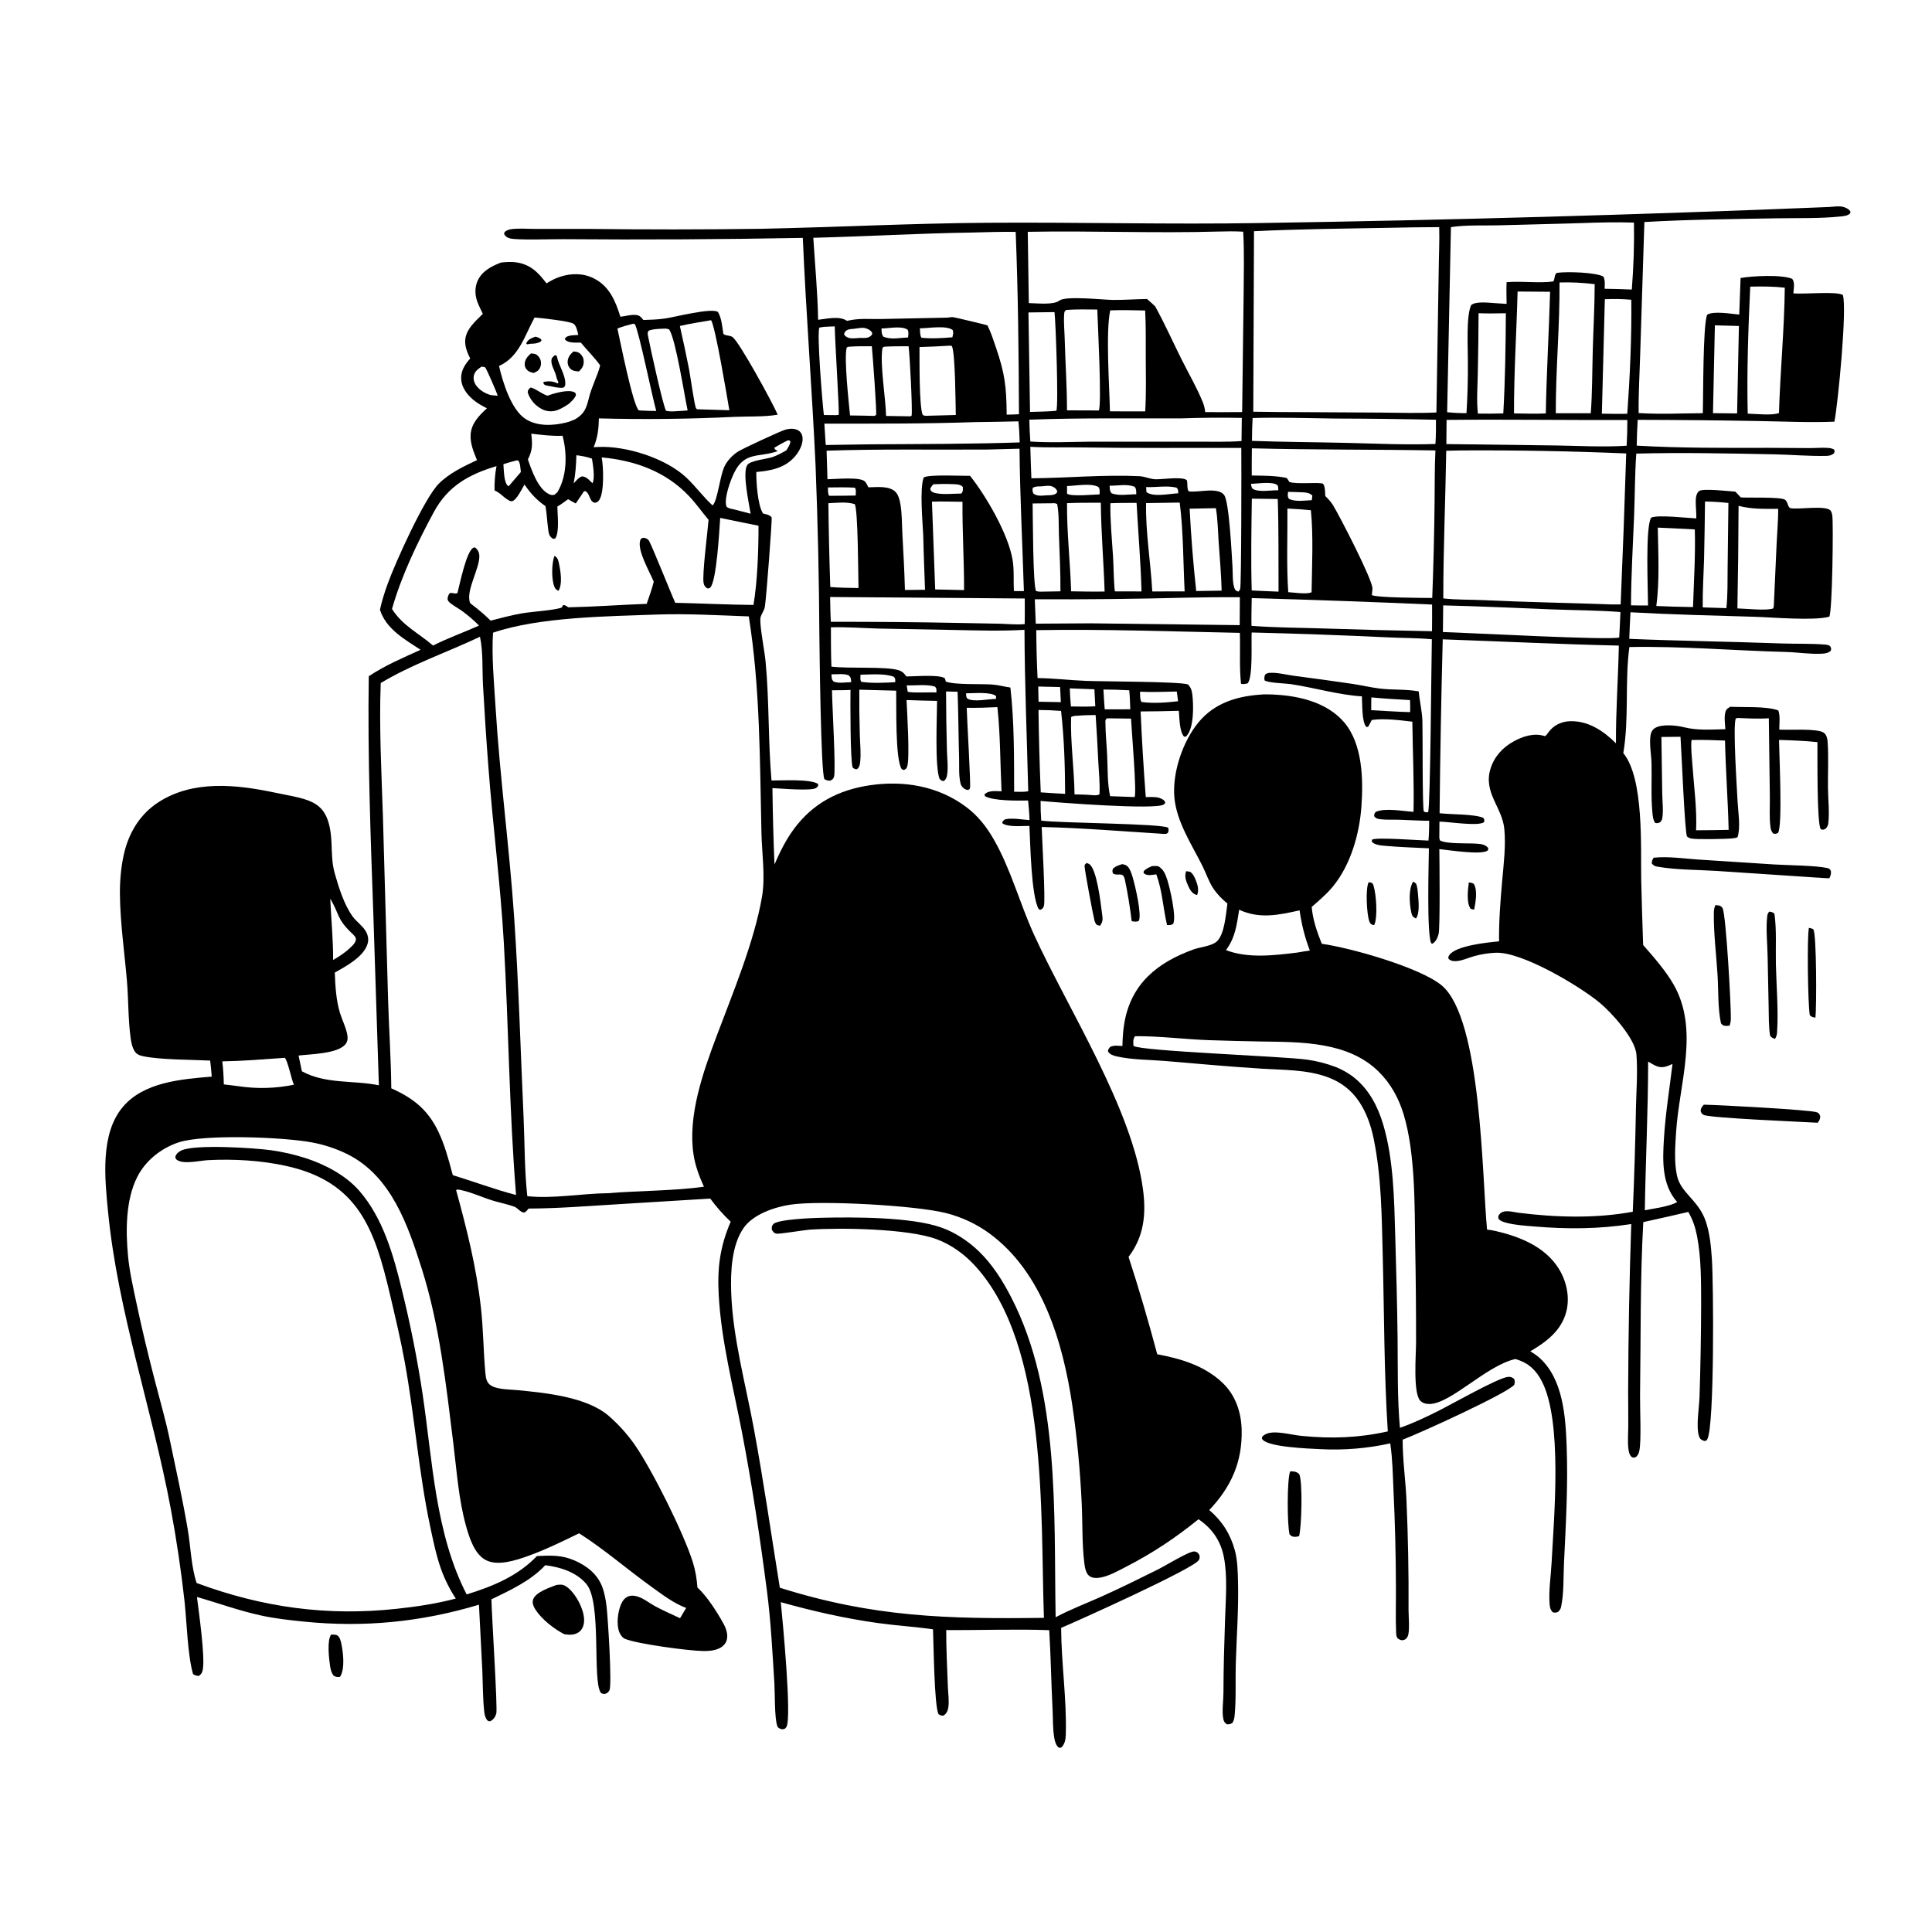 <svg xmlns="http://www.w3.org/2000/svg" fill="none" viewBox="0 0 316 316" height="316" width="316">
<rect x="0" y="0" width="316" height="316" fill="#808080" stroke="none"/>
<g clip-path="url(#clip0_1_1473)">
<path fill="white" d="M0 0H316V316H0V0Z"></path>
<path fill="black" d="M240.249 144.33C240.557 144.367 240.772 144.406 241.048 144.551C241.719 145.628 241.343 147.578 241.12 148.775C240.907 148.757 240.739 148.703 240.536 148.641C239.826 147.688 240.087 145.47 240.249 144.33Z"></path>
<path fill="black" d="M194.007 142.49L194.65 142.585C195.104 142.89 195.36 143.413 195.563 143.91C195.88 144.685 196.149 145.61 195.792 146.395C195.723 146.374 195.653 146.357 195.585 146.332C194.933 146.097 194.594 145.461 194.322 144.855C193.965 144.06 193.705 143.329 194.007 142.49Z"></path>
<path fill="black" d="M231.144 144.195C231.319 144.287 231.469 144.417 231.626 144.536C231.818 145.075 231.873 145.587 231.919 146.153C232.003 147.178 232.272 149.419 231.587 150.229C231.5 150.18 231.408 150.139 231.325 150.083C230.949 149.832 230.897 149.566 230.812 149.145C230.53 147.758 230.352 145.406 231.144 144.195Z"></path>
<path fill="black" d="M223.851 144.309C223.951 144.313 224.12 144.316 224.212 144.343C224.514 144.433 224.578 144.605 224.665 144.887C225.09 146.267 225.379 150.015 224.768 151.308C224.659 151.294 224.498 151.281 224.401 151.232C224.165 151.112 224.061 150.945 223.973 150.707C223.538 149.528 223.318 145.393 223.851 144.309Z"></path>
<path fill="black" d="M54.159 267.356C54.458 267.36 54.905 267.327 55.166 267.487C55.587 267.744 55.751 268.45 55.841 268.892C56.143 270.39 56.449 272.967 55.613 274.269C55.1 274.305 55.018 274.319 54.569 274.081C54.202 273.587 54.089 273.134 53.995 272.529C53.809 271.336 53.459 268.296 54.159 267.356Z"></path>
<path fill="black" d="M177.714 141.156C177.896 141.212 178.008 141.231 178.163 141.334C179.398 142.159 180.035 147.698 180.225 149.243C180.338 150.155 180.505 150.665 179.908 151.425L179.402 151.28C179.179 151.033 179.087 150.821 179.001 150.506C178.786 149.713 177.389 142.237 177.393 141.687C177.395 141.365 177.497 141.371 177.714 141.156Z"></path>
<path fill="black" d="M183.56 141.336C183.814 141.391 184.094 141.453 184.308 141.612C184.828 141.998 185.101 142.963 185.277 143.549C185.658 144.819 186.791 149.625 186.262 150.618C185.842 150.823 185.542 150.744 185.103 150.669C184.824 148.412 184.463 146.121 183.989 143.896C183.678 142.438 182.89 143.408 182.025 142.851C181.921 142.441 181.912 142.422 182.072 142.032C182.532 141.655 182.999 141.517 183.56 141.336Z"></path>
<path fill="black" d="M188.429 141.662C188.762 141.627 189.069 141.644 189.402 141.664C190.272 142.127 190.607 142.951 190.905 143.853C191.348 145.198 192.455 149.975 191.883 151.109C191.481 151.355 191.345 151.31 190.884 151.299C190.218 148.498 190.137 145.776 189.131 143.013C188.851 143.052 188.57 143.085 188.289 143.113C187.789 143.159 187.453 143.136 187.05 142.804L187.063 142.516C187.418 142.06 187.918 141.892 188.429 141.662Z"></path>
<path fill="black" d="M295.87 151.76C296.074 151.816 296.475 151.86 296.599 152.035C297.13 152.78 297.127 164.826 296.933 166.452C296.475 166.362 296.357 166.359 296.013 166.054C295.693 164.311 295.547 153.16 295.87 151.76Z"></path>
<path fill="black" d="M211.021 240.658C211.653 240.654 212.023 240.671 212.5 241.106C213.096 242.291 212.887 249.932 212.475 251.266C212.258 251.306 211.992 251.376 211.772 251.365C211.329 251.344 211.239 251.261 210.932 250.978C210.521 249.505 210.488 241.99 211.021 240.658Z"></path>
<path fill="black" d="M289.368 149.103C289.773 149.181 289.935 149.159 290.229 149.46C290.605 152.079 290.406 155.04 290.466 157.699C290.55 161.367 290.895 165.21 290.658 168.859C290.63 169.284 290.539 169.55 290.331 169.918C289.955 169.784 289.751 169.74 289.516 169.396C289.273 167.863 289.321 166.225 289.281 164.672L289.118 156.573C289.081 154.398 288.806 151.941 289.054 149.806C289.088 149.513 289.199 149.336 289.368 149.103Z"></path>
<path fill="black" d="M280.564 148.044C280.78 148.065 281.086 148.066 281.285 148.145C281.525 148.24 281.638 148.348 281.755 148.569C282.311 149.624 283.154 164.559 283.098 166.702C283.088 167.066 283.008 167.408 282.9 167.753C282.683 167.773 282.423 167.817 282.208 167.792C281.798 167.745 281.739 167.659 281.481 167.368C280.956 164.927 281.08 162.005 280.926 159.494C280.719 156.122 280.263 152.581 280.318 149.216C280.325 148.778 280.409 148.451 280.564 148.044Z"></path>
<path fill="black" d="M278.681 180.682C281.184 180.726 296.158 181.524 297.168 181.926C297.565 182.083 297.585 182.247 297.727 182.612C297.678 183.097 297.585 183.262 297.304 183.637C294.815 183.49 279.796 182.879 278.675 182.361C278.294 182.184 278.273 182.039 278.15 181.676C278.227 181.185 278.362 181.036 278.681 180.682Z"></path>
<path fill="black" d="M90.989 259.243C91.256 259.21 91.537 259.169 91.806 259.185C92.502 259.224 93.215 259.94 93.633 260.434C94.664 261.651 95.724 263.832 95.509 265.447C95.431 266.039 95.153 266.634 94.646 266.976C93.927 267.46 93.13 267.418 92.311 267.298C90.641 266.45 88.629 264.88 87.598 263.3C87.289 262.827 86.995 262.184 87.196 261.614C87.623 260.398 89.893 259.675 90.989 259.243Z"></path>
<path fill="black" d="M270.477 140.286C272.824 140.037 275.41 140.43 277.761 140.588L290.17 141.39C292.413 141.53 296.963 141.554 298.863 141.975C299.269 142.065 299.294 142.164 299.477 142.499C299.484 142.996 299.438 143.208 299.209 143.649C298.959 143.647 298.712 143.641 298.462 143.626L280.729 142.448C277.631 142.247 274.211 142.298 271.168 141.765C270.68 141.679 270.509 141.619 270.18 141.249C270.153 140.799 270.25 140.654 270.477 140.286Z"></path>
<path fill="black" d="M283.023 115.6C285.181 115.711 288.946 115.478 290.863 116.197C291.189 117.078 291.027 118.391 291.022 119.34C292.554 119.44 297.23 119.099 298.287 119.838C298.762 120.17 298.888 120.796 298.926 121.336C299.103 123.815 298.957 126.399 298.984 128.891C299.004 130.747 299.259 132.919 299.027 134.744C298.982 135.095 298.808 135.308 298.581 135.564C298.201 135.719 298.195 135.763 297.814 135.629C297.14 134.81 297.285 123.42 297.261 121.385C295.174 121.161 293.076 121.092 290.98 121.023C291.005 123.438 291.584 135.094 290.819 136.229C290.427 136.401 290.419 136.426 290.011 136.318C289.738 135.985 289.639 135.713 289.582 135.294C289.363 133.669 289.507 131.837 289.476 130.19L289.311 117.478C287.608 117.604 285.898 117.497 284.195 117.432L283.917 117.51C283.388 118.477 284.118 129.352 284.209 131.201C284.294 132.912 284.72 135.334 284.188 136.95C283.922 137.05 283.685 137.087 283.403 137.121C282.426 137.239 277.486 137.331 276.623 137.15C276.322 137.087 276.169 137.002 275.933 136.815C275.559 136.213 275.014 122.494 274.865 120.507L271.742 120.539L271.876 129.811C271.897 131.062 272.094 132.641 271.88 133.863C271.839 134.1 271.713 134.271 271.574 134.457C271.18 134.658 271.156 134.666 270.719 134.601C270.369 134.106 270.319 133.428 270.263 132.836C270.017 130.229 270.187 127.531 270.125 124.91C270.091 123.449 269.744 121.687 269.962 120.272C270.035 119.801 270.233 119.378 270.642 119.109C271.769 118.366 274.231 118.641 275.481 118.957C277.648 119.505 279.979 119.314 282.2 119.269C282.153 118.413 281.983 117.328 282.199 116.497C282.337 115.965 282.583 115.852 283.023 115.6Z"></path>
<path fill="white" d="M276.667 121.037C278.499 120.988 280.313 121.052 282.143 121.129C282.254 126.001 282.621 130.862 282.739 135.732C280.967 135.784 279.189 135.779 277.416 135.801C277.575 132.257 277.04 128.489 276.802 124.944C276.717 123.671 276.532 122.304 276.667 121.037Z"></path>
<path fill="black" d="M205.938 113.629C206.838 113.531 207.811 113.573 208.713 113.626C212.699 113.86 217.056 114.948 219.785 118.068C222.881 121.607 222.993 127.496 222.675 131.92C222.353 136.403 220.923 141.448 218.025 144.98C216.996 146.235 215.769 147.276 214.545 148.332C214.713 150.429 215.416 152.428 216.193 154.366C220.876 155.02 232.249 158.233 235.788 161.161C242.348 166.59 242.404 192.646 243.223 201.118C243.656 201.153 244.076 201.223 244.5 201.319C248.489 202.224 252.677 203.867 254.942 207.488C256.221 209.534 256.795 212.146 256.192 214.509C255.39 217.646 252.929 219.476 250.288 221.027C250.868 221.351 251.4 221.719 251.89 222.17C255.695 225.678 256.071 231.795 256.248 236.651C256.478 242.976 256.11 249.396 255.806 255.716C255.698 257.938 255.807 260.511 255.361 262.685C255.259 263.182 255.182 263.278 254.833 263.652C254.432 263.775 254.367 263.812 253.969 263.7C253.58 263.292 253.5 262.919 253.455 262.369C253.279 260.228 253.668 257.756 253.781 255.592C254.181 247.914 255.586 232.473 252.173 225.901C251.24 224.104 250.021 222.949 248.067 222.344L247.862 222.282C243.135 223.333 237.381 229.532 233.871 229.636C233.309 229.652 232.684 229.523 232.287 229.092C231.094 227.799 231.612 221.507 231.612 219.549C231.618 214.346 231.572 209.144 231.474 203.943C231.369 197.22 231.511 188.625 229.572 182.241C228.773 179.61 227.461 177.218 225.494 175.278C220.485 170.334 212.783 170.443 206.252 170.349C203.416 170.296 200.58 170.223 197.745 170.13C193.732 169.991 189.655 169.445 185.651 169.481C185.29 169.95 185.338 170.501 185.403 171.073C186.639 171.935 209.856 172.757 213.823 173.322C215.459 173.555 216.975 173.956 218.52 174.535C219.66 175.005 220.711 175.603 221.658 176.393C224.022 178.366 225.391 181.073 226.253 183.981C227.939 189.666 228.04 196.284 228.207 202.169C228.365 207.765 228.533 213.349 228.592 218.947C228.643 223.785 228.539 228.716 228.974 233.536C231.122 232.788 233.164 231.818 235.195 230.803C237.373 229.713 244.954 225.403 246.615 225.21C247.091 225.155 247.307 225.257 247.668 225.554C247.785 225.976 247.782 226.062 247.679 226.489C246.513 227.92 231.964 234.532 229.419 235.475C229.411 238.694 229.881 241.975 230.036 245.198C230.305 251.243 230.421 257.292 230.383 263.344C230.384 264.259 230.606 266.814 230.269 267.588C230.112 267.95 229.938 268.156 229.541 268.253C229.162 268.345 228.898 268.176 228.602 267.972C228.413 267.685 228.372 267.481 228.357 267.147C228.242 264.59 228.342 261.994 228.318 259.433C228.303 254.231 228.172 249.032 227.925 243.836C227.81 241.341 227.776 238.78 227.42 236.308L227.386 236.08C226.446 236.288 225.5 236.464 224.549 236.607C223.597 236.751 222.641 236.862 221.682 236.941C220.723 237.02 219.762 237.066 218.8 237.079C217.837 237.093 216.876 237.073 215.915 237.021C214.113 236.936 207.487 236.702 206.504 235.449C206.349 235.252 206.408 235.283 206.443 234.997C206.891 234.514 207.554 234.332 208.199 234.299C209.66 234.226 211.435 234.712 212.924 234.858C217.775 235.334 222.221 235.189 226.99 234.12C226.372 224.576 226.408 215.02 226.163 205.463C225.998 199.073 225.968 192.47 224.666 186.191C224.233 184.105 223.526 182.046 222.347 180.258C221.046 178.283 219.287 176.95 217.068 176.152C213.67 174.929 209.93 175.016 206.368 174.794C201.088 174.464 195.847 173.983 190.578 173.538C188.04 173.324 185.126 173.35 182.651 172.786C182.087 172.657 181.533 172.487 181.218 171.972C181.276 171.56 181.331 171.527 181.616 171.214C182.235 170.939 182.922 171.053 183.584 171.087C183.612 169.816 183.689 168.546 183.906 167.291C185.014 160.873 189.338 157.41 195.212 155.291C196.277 154.906 198.05 154.761 198.919 154.07C200.314 152.962 200.502 149.468 200.759 147.791C199.883 147.067 199.084 146.265 198.452 145.316C197.701 144.188 197.274 142.839 196.669 141.628C194.912 138.112 192.418 134.385 192.078 130.384C191.733 126.328 193.482 121.166 196.098 118.061C198.635 115.049 202.13 113.932 205.938 113.629Z"></path>
<path fill="white" d="M202.678 148.798C206.014 150.346 209.134 149.663 212.563 148.896C212.884 151.18 213.415 153.314 214.24 155.471C213.557 155.556 212.878 155.687 212.199 155.801C208.44 156.261 204.147 156.799 200.527 155.403C202.059 153.311 202.282 151.281 202.678 148.798Z"></path>
<path fill="black" d="M299.132 33.859C299.874 33.816 300.918 33.634 301.622 33.882C302.074 34.042 302.451 34.224 302.679 34.663L302.593 34.923C302.217 35.271 301.656 35.343 301.166 35.395C297.648 35.77 293.975 35.644 290.434 35.707C283.283 35.835 276.098 35.9 268.957 36.316L268.278 57.71C268.185 60.992 267.983 64.273 268.016 67.558C271.465 67.785 275.049 67.604 278.511 67.579C278.606 64.712 278.511 53.462 279.209 51.485C280.267 50.806 283.188 51.347 284.473 51.452L284.691 45.472C286.62 45.127 291.412 44.878 293.134 45.606C293.608 46.195 293.383 47.245 293.32 47.977C295.035 48.166 300.298 47.601 301.417 48.24C302.134 50.374 300.633 65.987 300.038 68.972C295.852 69.14 291.587 68.928 287.395 68.861C280.885 68.746 274.375 68.682 267.864 68.668C267.778 70.073 267.723 71.479 267.702 72.887C274.814 73.303 282.078 73.26 289.205 73.248L296.016 73.289C296.952 73.292 297.904 73.2 298.836 73.253C299.279 73.278 299.608 73.314 299.996 73.532C300.117 73.912 300.079 73.845 299.937 74.181C299.531 74.473 299.219 74.553 298.726 74.565C295.92 74.631 293.036 74.367 290.221 74.311C282.735 74.161 275.119 73.999 267.632 74.191C267.395 77.574 267.407 81.002 267.274 84.394C267.082 89.26 266.785 94.137 266.767 99.007C267.694 99.039 268.627 99.026 269.555 99.035C269.55 96.515 269.086 86.225 270.064 84.662C271.213 84.165 275.926 84.729 277.451 84.79C277.471 83.871 277.356 82.962 277.356 82.044C277.355 81.502 277.429 80.672 277.905 80.317C278.55 79.836 282.808 80.353 283.843 80.416L284.726 81.358C286.095 81.445 291.042 81.259 291.905 81.706C292.446 81.987 292.382 83.043 292.886 83.125C294.323 83.358 298.299 82.648 299.331 83.432C299.553 83.601 299.654 84.063 299.694 84.329C299.882 85.563 299.706 100.194 299.193 100.868C296.687 101.568 289.903 100.969 287.052 100.883C280.256 100.68 273.474 100.523 266.684 100.145C266.59 101.59 266.551 103.042 266.485 104.489C274.749 104.837 283.016 104.935 291.279 105.241C293.685 105.33 296.152 105.232 298.544 105.432C298.87 105.46 299.043 105.514 299.325 105.665C299.525 106.028 299.534 106.022 299.455 106.427C299.022 106.815 298.57 106.885 298.004 106.918C296.076 107.03 294.075 106.688 292.139 106.637C283.619 106.414 275.018 105.666 266.501 105.83C265.735 111.545 266.483 117.476 265.509 123.177C268.921 127.351 268.338 138.571 268.438 143.931C268.525 147.477 268.629 151.022 268.753 154.566C270.478 156.534 272.423 158.745 273.727 161.015C277.982 168.419 274.657 177.203 274.146 185.133C273.997 187.435 273.803 189.992 274.281 192.257C274.884 195.116 277.788 196.27 278.974 199.697C279.659 201.678 279.856 203.848 279.998 205.929C280.269 209.903 280.437 233.187 279.258 235.383C279.098 235.681 279.077 235.614 278.778 235.694C278.267 235.527 278.023 235.371 277.863 234.822C277.396 233.22 277.924 230.175 277.978 228.433C278.14 223.363 278.227 218.291 278.24 213.218C278.226 209.58 278.262 205.779 277.573 202.195C277.294 200.746 276.88 199.502 276.139 198.225C273.689 198.796 271.235 199.351 268.778 199.89C268.251 209.294 268.383 218.774 268.249 228.19C268.218 230.328 268.488 235.61 268.131 237.291C268.027 237.776 267.882 238.103 267.454 238.384C267.208 238.384 267.036 238.451 266.844 238.271C266.481 237.929 266.39 237.376 266.335 236.9C266.203 235.742 266.312 234.498 266.322 233.331C266.336 231.412 266.301 229.492 266.3 227.573C266.333 218.449 266.502 209.327 266.807 200.208C261.491 201.032 256.316 201.058 250.958 200.602C249.447 200.474 247.838 200.39 246.374 199.995C245.878 199.861 245.351 199.734 245.073 199.27C245.071 199.067 245.036 198.942 245.146 198.76C245.795 197.692 247.351 198.231 248.339 198.356C254.452 199.127 260.987 199.322 267.059 198.193C267.303 192.517 267.477 186.839 267.58 181.159C267.642 178.313 267.879 175.305 267.656 172.474C267.451 169.87 263.594 165.61 261.599 163.969C258.288 161.246 248.986 155.686 244.688 155.831C243.492 155.871 242.223 156.077 241.071 156.401C240.144 156.663 239.147 157.144 238.183 157.202C237.684 157.233 237.324 157.171 236.933 156.844C236.894 156.521 236.838 156.532 237.047 156.226C238.118 154.655 243.354 154.139 245.187 153.968C245.152 150.64 245.409 147.338 245.702 144.025C245.947 141.249 246.309 138.418 246.052 135.631C245.718 132.01 242.58 129.687 243.786 125.741C244.395 123.747 245.801 122.232 247.607 121.245C249.077 120.443 250.861 119.862 252.514 120.355C252.568 120.371 252.621 120.388 252.674 120.405C252.936 120.243 252.849 120.33 253.031 120.092C253.211 119.856 253.38 119.613 253.578 119.392C254.417 118.459 255.618 117.985 256.858 117.961C259.839 117.901 262.28 119.566 264.306 121.571C264.279 116.238 264.674 110.923 264.781 105.594C255.185 105.375 245.57 104.908 235.975 104.57C235.726 114.047 235.555 123.526 235.461 133.006C237.352 133.248 241.034 133.117 242.598 133.761C242.811 134.096 242.812 134.072 242.739 134.461C241.876 135.205 236.846 134.386 235.439 134.384L235.417 137.054L235.505 137.447C236.547 138.086 240.121 137.884 241.474 137.988C242.231 138.046 242.896 138.095 243.411 138.691C243.403 138.889 243.462 139.009 243.284 139.137C242.252 139.88 236.884 139.024 235.42 138.88C235.446 140.776 235.559 151.844 235.297 152.773C235.121 153.399 234.858 154.027 234.272 154.359L234.086 154.276C233.348 152.761 233.681 141.344 233.714 138.75C231.37 138.636 229.003 138.561 226.667 138.356C225.945 138.293 224.846 138.233 224.358 137.653L224.425 137.331C225.081 136.907 232.187 137.455 233.64 137.488C233.753 136.419 233.738 135.325 233.761 134.25C232.115 134.235 230.468 134.127 228.822 134.076C227.796 134.045 226.712 134.122 225.695 133.983C225.258 133.923 225.044 133.854 224.766 133.515C224.776 133.097 224.757 133.094 225.035 132.785C226.629 132.099 229.428 132.683 231.197 132.782C231.305 127.88 231.06 122.945 231.005 118.04C229.008 117.801 226.344 117.459 224.37 117.763C224.173 118.129 223.978 118.497 223.785 118.866L223.502 118.914C222.72 118.201 222.825 115.021 222.755 113.89C219.24 113.721 214.771 112.436 211.127 111.897C210.207 111.76 207.417 111.714 206.835 111.28C206.773 110.83 206.773 110.739 206.936 110.318C207.19 110.144 207.334 110.081 207.648 110.055C208.832 109.957 210.408 110.369 211.597 110.527C214.842 110.949 218.084 111.398 221.321 111.872C222.77 112.096 224.207 112.439 225.659 112.618C227.789 112.88 229.928 112.695 232.052 113.086C232.198 114.723 232.596 116.315 232.651 117.962C232.715 119.864 232.622 132.17 232.885 132.725C233.207 132.883 233.228 132.886 233.582 132.828C233.964 131.985 234.107 108.072 234.195 104.56C231.768 104.328 229.255 104.364 226.813 104.238C219.453 103.893 212.09 103.63 204.725 103.451C204.63 105.063 204.966 110.793 204.06 111.772C203.671 111.863 203.382 111.941 202.981 111.846C202.688 109.119 202.886 106.265 202.791 103.512C191.691 103.287 180.6 102.879 169.494 103.07C169.507 105.684 169.577 108.297 169.705 110.907C172.364 110.934 174.947 111.257 177.594 111.364C180.411 111.478 192.859 111.467 194.273 111.936C194.765 112.394 194.926 112.886 195.011 113.547C195.236 115.293 195.296 118.969 194.122 120.322C193.923 120.551 194.023 120.474 193.665 120.486C192.877 119.609 192.936 117.427 192.808 116.261C190.726 116.324 188.643 116.358 186.559 116.364C186.766 121.036 187.047 125.704 187.404 130.367C188.197 130.379 189.221 130.265 189.94 130.633C190.306 130.82 190.472 130.902 190.602 131.298C190.515 131.421 190.471 131.503 190.332 131.592C188.932 132.495 172.98 131.264 170.2 131.003C170.19 132.084 170.224 133.144 170.304 134.222C173.228 134.637 190.278 134.688 191.08 135.4C191.159 135.823 191.168 135.863 190.998 136.255C190.737 136.401 190.627 136.411 190.322 136.392C183.659 135.975 177.059 135.421 170.379 135.262C170.428 136.875 171.02 147.304 170.744 148.163C170.621 148.548 170.52 148.64 170.166 148.817L169.884 148.691C168.649 146.452 168.528 138.01 168.37 135.085C167.169 135.078 164.977 135.327 163.97 134.681L163.947 134.409L164.301 134.05C165.35 133.697 167.279 134.071 168.388 134.138C168.374 133.071 168.248 131.996 168.157 130.933C166.496 130.968 162.413 131.019 161.084 130.207L161.027 129.95C161.071 129.905 161.11 129.855 161.158 129.815C161.826 129.247 162.99 129.413 163.814 129.425C163.589 124.867 163.629 120.191 163.136 115.662C161.459 115.743 159.799 115.792 158.119 115.767C158.153 117.553 158.803 128.329 158.656 128.896C158.592 129.139 158.494 129.117 158.289 129.218C157.996 129.148 157.805 129.093 157.573 128.884C157.335 128.67 157.179 128.443 157.104 128.134C156.787 126.84 156.91 125.304 156.87 123.97C156.761 120.362 156.764 116.747 156.622 113.142L154.74 113.096C154.744 116.276 154.79 119.456 154.878 122.636C154.904 123.905 155.12 125.501 154.909 126.745C154.837 127.174 154.724 127.481 154.37 127.752C153.992 127.722 153.97 127.654 153.681 127.397C152.881 125.477 153.256 117.203 153.268 114.637C151.603 114.613 149.939 114.567 148.275 114.499C148.37 116.477 148.82 123.915 148.398 125.311C148.283 125.688 148.179 125.793 147.831 125.952L147.476 125.788C146.4 124.138 146.639 115.501 146.579 112.967L140.549 112.808C140.528 115.287 140.557 117.766 140.634 120.245C140.673 121.652 140.84 123.148 140.701 124.548C140.652 125.048 140.587 125.486 140.174 125.811C139.785 125.802 139.776 125.788 139.469 125.546C139.054 124.504 139.084 114.596 139.107 112.841C138.104 112.908 137.088 112.89 136.083 112.9C136.082 114.945 136.757 126.124 136.408 127.062C136.255 127.471 136.155 127.497 135.791 127.683C135.376 127.685 135.194 127.646 134.837 127.432C134.255 126.303 134.054 106.498 134.018 103.915C133.966 94.678 133.76 85.444 133.398 76.213C132.827 63.774 131.839 51.353 131.309 38.91C118.242 39.155 105.175 39.225 92.107 39.12C90.356 39.102 84.578 39.31 83.393 38.988C82.918 38.858 82.695 38.681 82.439 38.27L82.552 37.927C82.89 37.672 83.163 37.55 83.587 37.489C84.823 37.31 86.234 37.441 87.486 37.438L95.958 37.437C105.445 37.555 114.931 37.551 124.417 37.423C136.775 37.166 149.122 36.525 161.485 36.436C176.366 36.328 191.238 36.731 206.121 36.479C237.136 35.999 268.14 35.126 299.132 33.859Z"></path>
<path fill="white" d="M135.998 110.288C136.941 110.322 137.914 110.118 138.814 110.455C139.225 110.858 139.161 111.014 139.22 111.572C138.307 111.596 137.213 111.808 136.362 111.487C135.959 111.078 136.04 110.847 135.998 110.288Z"></path>
<path fill="white" d="M204.604 79.14C205.624 79.116 208.147 78.71 208.92 79.344C209.098 79.49 209.062 79.963 209.081 80.189C207.944 80.162 205.873 80.553 204.911 79.962C204.684 79.823 204.664 79.391 204.604 79.14Z"></path>
<path fill="white" d="M158.002 113.401C159.152 113.402 162.153 113.112 162.926 113.872L162.903 114.318C161.793 114.308 159.066 114.906 158.205 114.235C158.017 114.089 158.033 113.632 158.002 113.401Z"></path>
<path fill="white" d="M210.679 80.449C211.524 80.473 212.375 80.481 213.218 80.53C213.764 80.562 214.285 80.662 214.65 81.074L214.558 81.807C213.347 81.868 211.96 82.109 210.829 81.61C210.548 81.159 210.637 80.968 210.679 80.449Z"></path>
<path fill="white" d="M148.3 112.1C149.818 112.146 151.447 111.884 152.916 112.292C153.241 112.635 153.156 112.808 153.161 113.269C152.334 113.188 148.878 113.382 148.461 113.127L148.3 112.1Z"></path>
<path fill="white" d="M170.321 79.548C170.781 79.514 171.57 79.371 172.003 79.527C172.478 79.699 172.75 79.923 172.946 80.383L172.773 80.704C172.368 80.96 172.078 80.979 171.617 81.004C170.738 80.99 169.726 81.308 169.011 80.708C168.868 80.345 168.847 80.18 168.922 79.796C169.391 79.512 169.78 79.571 170.321 79.548Z"></path>
<path fill="white" d="M187.471 79.666C189.084 79.733 190.852 79.381 192.42 79.754C192.755 80.073 192.683 80.233 192.713 80.684C191.372 80.737 188.57 81.368 187.507 80.472L187.471 79.666Z"></path>
<path fill="white" d="M181.495 79.443C182.849 79.457 184.288 79.123 185.573 79.606C185.901 80.021 185.827 80.331 185.852 80.851C184.513 80.827 183.068 81.167 181.805 80.68C181.475 80.238 181.529 79.983 181.495 79.443Z"></path>
<path fill="white" d="M135.42 79.729C136.889 79.713 138.358 79.678 139.824 79.765C140.068 80.133 139.965 80.612 139.961 81.049C138.511 81.079 137.062 81.093 135.612 81.091C135.376 80.686 135.436 80.192 135.42 79.729Z"></path>
<path fill="white" d="M139.627 53.787C140.16 53.723 140.981 53.537 141.5 53.668C141.998 53.795 142.415 54.005 142.665 54.466C142.608 54.746 142.663 54.706 142.491 54.879C141.991 55.38 141.332 55.278 140.681 55.269C140.146 55.296 139.464 55.401 138.938 55.289C138.541 55.205 138.28 55.026 138.051 54.694C138.106 54.494 138.132 54.37 138.278 54.207C138.634 53.812 139.138 53.826 139.627 53.787Z"></path>
<path fill="white" d="M140.745 110.355C142.39 110.339 144.687 110.101 146.219 110.706C146.486 111.065 146.436 111.124 146.416 111.579C144.631 111.679 142.636 111.786 140.863 111.517C140.653 111.131 140.735 110.787 140.745 110.355Z"></path>
<path fill="white" d="M144.176 53.725C145.443 53.731 147.367 53.236 148.455 53.923C148.661 54.395 148.57 54.696 148.521 55.201C147.17 55.238 145.753 55.608 144.479 55.062C144.158 54.605 144.212 54.275 144.176 53.725Z"></path>
<path fill="white" d="M152.686 79.201C153.686 79.159 154.704 79.143 155.704 79.182C156.319 79.206 157.047 79.172 157.483 79.641C157.476 80.135 157.567 80.349 157.228 80.724C156.063 80.727 153.731 80.987 152.656 80.536C152.289 80.383 152.257 80.308 152.145 79.965C152.293 79.639 152.431 79.451 152.686 79.201Z"></path>
<path fill="white" d="M174.527 79.496C175.943 79.471 178.435 78.968 179.652 79.65C179.934 80.018 179.861 80.422 179.849 80.86C178.93 80.885 175.086 81.261 174.522 80.735L174.527 79.496Z"></path>
<path fill="white" d="M150.454 53.7C151.864 53.703 154.712 53.162 155.828 53.977C155.979 54.461 155.879 54.679 155.771 55.166C154.148 55.304 152.327 55.42 150.709 55.239C150.458 54.852 150.491 54.167 150.454 53.7Z"></path>
<path fill="white" d="M169.813 112.289C171.007 112.31 172.199 112.339 173.392 112.375L173.511 114.843L169.867 114.775L169.813 112.289Z"></path>
<path fill="white" d="M186.462 113.138C188.459 113.241 190.48 113.137 192.479 113.107L192.689 114.694C190.809 114.918 188.589 115.083 186.711 114.816C186.417 114.412 186.493 113.644 186.462 113.138Z"></path>
<path fill="white" d="M174.976 112.588L179.002 112.74L179.147 115.518C177.823 115.614 176.487 115.566 175.16 115.55C175.064 114.562 175.009 113.581 174.976 112.588Z"></path>
<path fill="white" d="M224.301 114.065C226.403 114.276 228.517 114.38 230.626 114.51C230.666 115.162 230.648 115.822 230.649 116.475C228.529 116.434 226.4 116.258 224.28 116.159C224.265 115.462 224.29 114.762 224.301 114.065Z"></path>
<path fill="white" d="M180.477 112.781C181.888 112.78 183.288 112.828 184.697 112.905C184.812 113.935 184.83 114.978 184.871 116.013L180.689 116.019C180.605 114.941 180.534 113.861 180.477 112.781Z"></path>
<path fill="white" d="M134.743 53.462C135.338 53.417 135.938 53.409 136.535 53.386C136.531 55.218 137.321 67.507 137.172 67.858L136.745 67.901L134.752 67.882C134.524 66.025 133.574 54.537 134.02 53.575L134.743 53.462Z"></path>
<path fill="white" d="M138.774 56.716C140.046 56.614 141.32 56.629 142.596 56.631C142.743 58.127 143.419 67.232 143.297 67.877L143.027 68.027C141.697 67.979 140.364 67.975 139.034 67.952C138.824 65.796 138.018 58.548 138.492 56.829L138.774 56.716Z"></path>
<path fill="white" d="M144.613 56.706C145.943 56.625 147.28 56.64 148.611 56.632C148.804 58.042 149.27 67.077 149.104 67.99L148.909 68.093L144.927 68.032C144.858 65.005 143.889 59.559 144.342 56.877L144.613 56.706Z"></path>
<path fill="white" d="M210.569 83.178C211.852 83.249 213.13 83.322 214.409 83.454C214.833 87.654 214.586 92.602 214.525 96.86C213.826 97.258 211.591 96.902 210.707 96.854C210.402 92.567 210.609 87.555 210.569 83.178Z"></path>
<path fill="white" d="M176.506 117.046C177.395 116.962 178.308 116.974 179.202 116.952C179.376 119.507 179.522 122.064 179.64 124.623C179.736 126.369 179.925 128.171 179.832 129.915C179.41 130.144 179.09 130.067 178.616 130.053C177.667 129.955 176.706 129.957 175.752 129.934C175.706 125.893 175.049 121.164 175.195 117.292C175.577 117.034 176.05 117.084 176.506 117.046Z"></path>
<path fill="white" d="M169.856 116.123C171.094 116.133 172.315 116.179 173.548 116.278C174.058 120.745 174.197 125.351 174.215 129.844C172.885 129.776 171.555 129.694 170.226 129.6C170.037 125.109 169.914 120.617 169.856 116.123Z"></path>
<path fill="white" d="M181.035 117.488L184.992 117.535C185.072 119.281 185.963 129.7 185.573 130.367L181.573 130.224C181.1 128.107 181.195 125.686 181.087 123.513C181.002 121.787 180.818 120.044 180.808 118.318C180.805 117.887 180.734 117.793 181.035 117.488Z"></path>
<path fill="white" d="M280.487 53.213L284.418 53.316L284.122 67.616L280.177 67.578L280.487 53.213Z"></path>
<path fill="white" d="M194.579 83.202C196.01 83.164 197.44 83.136 198.871 83.118C199.179 84.935 199.202 86.855 199.328 88.696C199.509 91.326 199.749 93.971 199.813 96.606L195.653 96.67C195.164 92.191 194.806 87.702 194.579 83.202Z"></path>
<path fill="white" d="M172.1 82.314C172.435 82.293 172.611 82.286 172.911 82.445C173.23 84.016 173.139 85.819 173.198 87.428C173.313 90.522 173.464 93.624 173.447 96.719L170.305 96.771C169.992 96.784 169.766 96.758 169.463 96.675C168.94 95.803 168.94 84.364 168.897 82.347L172.1 82.314Z"></path>
<path fill="white" d="M155.388 56.536L155.686 56.592C156.258 57.681 156.289 66.208 156.332 67.877L151.327 68.013L150.931 67.889C150.31 66.589 150.41 58.773 150.396 56.764C152.061 56.717 153.725 56.64 155.388 56.536Z"></path>
<path fill="white" d="M181.617 82.309C183.039 82.242 184.474 82.265 185.898 82.25C186.165 87.079 186.574 91.901 186.708 96.736C185.254 96.74 183.8 96.737 182.346 96.725C182.138 94.891 182.166 92.972 182.054 91.124C181.878 88.204 181.565 85.234 181.617 82.309Z"></path>
<path fill="white" d="M135.491 82.305C136.845 82.246 138.493 82.035 139.803 82.457C140.349 83.35 140.362 94.107 140.419 96.179C138.878 96.153 137.339 96.138 135.803 96.014C135.647 91.445 135.544 86.875 135.491 82.305Z"></path>
<path fill="white" d="M204.752 81.561L208.991 81.618C209.162 86.658 209.089 91.726 209.119 96.769C207.656 96.728 206.192 96.642 204.73 96.575C204.59 91.577 204.679 86.56 204.752 81.561Z"></path>
<path fill="white" d="M278.874 82.025C280.161 82.05 281.421 82.127 282.701 82.267L282.572 92.881C282.542 95.069 282.606 97.294 282.367 99.47L278.5 99.346C278.468 96.73 278.637 94.099 278.718 91.484C278.788 88.331 278.84 85.178 278.874 82.025Z"></path>
<path fill="white" d="M152.431 82.053C154.085 81.989 155.77 82.059 157.427 82.072C157.385 86.883 157.7 91.7 157.683 96.515L152.961 96.411L152.431 82.053Z"></path>
<path fill="white" d="M168.214 51.105L172.477 51.05C172.685 52.811 173.152 66.404 172.776 67.186C171.358 67.331 169.897 67.322 168.472 67.378L168.214 51.105Z"></path>
<path fill="white" d="M241.837 51.228C243.32 51.303 244.815 51.251 246.3 51.237C246.268 56.68 246.187 62.184 245.881 67.617C244.496 67.65 243.115 67.676 241.728 67.649C241.492 65.51 241.665 63.261 241.709 61.113C241.78 57.818 241.822 54.524 241.837 51.228Z"></path>
<path fill="white" d="M271.147 86.297C273.166 86.382 275.185 86.481 277.204 86.593C277.329 90.8 277.045 95.081 276.913 99.29C274.912 99.265 272.911 99.207 270.912 99.118C271.457 94.959 271.228 90.484 271.147 86.297Z"></path>
<path fill="white" d="M269.573 173.629C270.032 173.906 270.516 174.219 271.02 174.405C271.948 174.747 272.707 174.402 273.556 174.018C273.069 178.097 272.403 182.135 272.155 186.243C271.937 189.848 271.779 193.736 274.315 196.6C273.258 197.299 270.351 197.69 269.028 197.953C269.159 189.836 269.562 181.754 269.573 173.629Z"></path>
<path fill="white" d="M187.456 82.286L192.952 82.2C193.551 86.713 193.523 92.108 193.763 96.726L188.468 96.738C188.214 91.966 187.351 87.048 187.456 82.286Z"></path>
<path fill="white" d="M174.523 82.296C176.359 82.213 178.213 82.239 180.052 82.224C180.093 87.064 180.522 91.91 180.672 96.75C178.847 96.789 177.021 96.745 175.195 96.716C175.049 91.929 174.484 87.075 174.523 82.296Z"></path>
<path fill="white" d="M262.489 48.941C263.934 48.869 265.376 48.898 266.817 49.026C266.883 55.197 266.601 61.518 266.161 67.675C264.78 67.724 263.383 67.671 262.001 67.661L262.489 48.941Z"></path>
<path fill="white" d="M174.385 50.693C176.077 50.571 177.777 50.615 179.473 50.628C179.542 52.719 180.243 66.332 179.715 67.135L174.518 67.116C174.521 63.223 174.245 59.302 174.143 55.407C174.109 54.104 173.96 52.709 174.056 51.412C174.087 50.999 174.084 50.95 174.385 50.693Z"></path>
<path fill="white" d="M181.589 50.767C183.489 50.676 185.401 50.752 187.303 50.784C187.443 53.315 187.39 55.876 187.402 58.411C187.417 61.374 187.487 64.33 187.314 67.29L181.542 67.28C181.467 63.388 180.823 54.235 181.589 50.767Z"></path>
<path fill="white" d="M284.363 82.737C286.506 83.308 288.646 83.22 290.847 83.234C290.848 85.066 290.68 86.922 290.596 88.753L290.122 99.175L290.032 99.513C288.993 99.927 285.465 99.543 284.172 99.511C284.278 93.92 284.342 88.329 284.363 82.737Z"></path>
<path fill="white" d="M248.219 47.683L253.535 47.723C253.351 54.355 252.945 60.976 252.834 67.617C251.123 67.717 249.35 67.625 247.633 67.617C247.612 60.982 248.047 54.319 248.219 47.683Z"></path>
<path fill="white" d="M159.471 69.042C161.839 69.018 164.207 68.975 166.574 68.915C166.698 70.065 166.748 71.206 166.783 72.362C158.743 72.63 150.654 72.622 142.609 72.67L135.057 72.784L134.832 69.289C143.051 69.293 151.255 69.326 159.471 69.042Z"></path>
<path fill="white" d="M286.272 46.885C288.169 46.836 290.034 46.837 291.922 47.053C291.848 53.876 291.176 60.722 290.97 67.551C289.912 67.996 287.102 67.688 285.859 67.656C285.698 60.754 285.945 53.78 286.272 46.885Z"></path>
<path fill="white" d="M204.878 68.372C209.378 68.242 213.914 68.404 218.416 68.458C223.9 68.471 229.384 68.537 234.866 68.655C234.869 69.978 234.881 71.296 234.778 72.617C229.967 72.787 225.088 72.553 220.273 72.438C215.106 72.315 209.94 72.3 204.774 72.108C204.776 70.862 204.811 69.617 204.878 68.372Z"></path>
<path fill="white" d="M255.077 46.202C256.978 46.137 258.944 46.247 260.83 46.476C260.823 50.079 260.613 53.71 260.514 57.313C260.42 60.728 260.442 64.187 260.19 67.594H254.468C254.445 60.471 255.13 53.338 255.077 46.202Z"></path>
<path fill="white" d="M236.604 68.677C246.459 68.579 256.315 68.734 266.17 68.69C266.176 70.095 266.138 71.499 266.056 72.903C262.256 73.151 258.312 72.919 254.503 72.86L236.569 72.633L236.604 68.677Z"></path>
<path fill="white" d="M236.051 99.018C241.947 99.15 247.845 99.444 253.738 99.67C257.5 99.814 261.288 99.817 265.041 100.103C264.993 101.491 264.91 102.88 264.842 104.267C263.521 104.758 239.608 103.479 236.003 103.375L236.051 99.018Z"></path>
<path fill="white" d="M135.775 97.647L167.61 97.891C167.638 99.284 167.607 100.682 167.602 102.076C166.251 102.211 164.838 102.047 163.48 102.014L156.701 101.886C149.776 101.747 142.821 101.695 135.894 101.699C135.816 100.35 135.801 98.998 135.775 97.647Z"></path>
<path fill="white" d="M193.226 68.431C196.52 68.315 199.815 68.289 203.11 68.354L203.066 72.139C200.586 72.322 198.02 72.224 195.529 72.244L178.302 72.241C175.052 72.281 171.766 72.431 168.522 72.217C168.437 71.027 168.383 69.837 168.359 68.644C176.622 68.327 184.953 68.468 193.226 68.431Z"></path>
<path fill="white" d="M204.734 97.827C214.57 98.097 224.403 98.448 234.233 98.88C234.253 100.334 234.227 101.791 234.221 103.245C228.223 103.135 222.226 102.982 216.23 102.786C212.387 102.677 208.53 102.646 204.695 102.366C204.658 100.856 204.712 99.338 204.734 97.827Z"></path>
<path fill="white" d="M194.142 97.752C197.025 97.691 199.908 97.667 202.792 97.679L202.766 102.249L178.389 101.951L169.411 102.008L169.253 98.018C177.551 98.059 185.847 97.97 194.142 97.752Z"></path>
<path fill="white" d="M168.52 73.077C171.286 73.244 174.075 73.136 176.847 73.18C185.577 73.321 194.299 73.242 203.03 73.262C203.054 75.327 203.054 95.79 202.84 96.349C202.781 96.505 202.656 96.629 202.564 96.77C202.369 96.68 202.119 96.631 202.012 96.433C201.535 95.543 201.654 93.705 201.588 92.695C201.469 90.869 201.061 82.114 200.229 80.973C199.215 79.584 195.957 80.621 194.418 80.361C194.109 79.918 194.28 79.122 194.124 78.549C193.426 77.9 190.144 78.417 189.05 78.392C188.088 78.371 187.255 77.924 186.316 77.882C180.504 77.615 174.527 78.179 168.694 78.232C168.612 76.516 168.577 74.794 168.52 73.077Z"></path>
<path fill="white" d="M161.516 73.527L166.754 73.39C166.826 81.16 167.228 88.913 167.469 96.678C166.927 96.7 166.376 96.674 165.833 96.67C165.744 94.98 165.898 93.223 165.616 91.552C164.907 87.348 161.305 81.144 158.658 77.818C157.245 77.86 151.932 77.565 151.08 78.097C150.387 79.931 150.913 85.457 151.008 87.605C151.069 90.559 151.197 93.513 151.299 96.466L148.012 96.498C147.929 93.456 147.768 90.441 147.599 87.404C147.509 85.781 147.55 84.059 147.271 82.459C147.16 81.817 146.956 80.953 146.483 80.469C145.447 79.412 143.38 79.685 142.03 79.707C141.893 79.397 141.701 79.006 141.467 78.757C140.704 77.949 136.594 78.378 135.34 78.386L135.2 73.716C143.943 73.416 152.763 73.59 161.516 73.527Z"></path>
<path fill="white" d="M135.903 102.604C138.495 102.528 141.139 102.739 143.734 102.809L155.905 103.037C159.801 103.113 163.673 103.243 167.567 103.015C167.593 111.812 167.964 120.627 168.179 129.422C167.45 129.562 166.62 129.493 165.874 129.501C165.858 123.858 165.904 118.057 165.259 112.451C164.283 112.326 163.361 112.042 162.369 111.967C160.394 111.816 156.353 112.055 154.707 111.489L154.54 110.938C153.585 110.287 149.663 110.642 148.246 110.642C148.184 110.559 148.124 110.475 148.06 110.393C147.763 110.006 147.445 109.762 146.974 109.619C144.836 108.968 138.923 109.391 135.99 109.035C135.9 106.893 135.912 104.747 135.903 102.604Z"></path>
<path fill="white" d="M258.452 36.497C261.372 36.39 264.331 36.31 267.251 36.408C267.316 40.021 267.189 43.757 266.899 47.359C265.419 47.292 263.938 47.25 262.457 47.233C262.465 46.6 262.571 45.788 262.242 45.231C260.931 44.528 256.309 44.409 254.742 44.617C254.193 44.69 254.367 45.633 254.058 46.037C251.596 46.365 248.938 45.938 246.419 46.154C246.364 47.331 246.412 48.526 246.419 49.705C245.834 49.656 245.248 49.618 244.661 49.59C243.656 49.536 241.388 49.218 240.616 49.91C239.776 51.768 240.107 56.924 240.087 59.173C240.111 61.975 240.036 64.775 239.861 67.572C238.791 67.584 237.762 67.531 236.698 67.42L237.315 37.149C239.851 36.764 242.535 36.918 245.099 36.854L258.452 36.497Z"></path>
<path fill="white" d="M204.759 73.325C214.753 73.591 224.78 73.499 234.78 73.675C234.634 76.49 234.682 79.343 234.642 82.163C234.584 87.379 234.456 92.592 234.258 97.804C232.875 97.797 225.055 97.773 224.369 97.323C224.418 96.971 224.469 96.613 224.478 96.257C224.516 94.842 219.076 84.344 218.069 82.698C217.743 82.166 217.37 81.728 216.927 81.293C216.876 81.242 216.823 81.192 216.771 81.142C216.727 80.634 216.743 79.955 216.586 79.472C216.585 79.469 216.424 79.127 216.367 79.108C215.522 78.823 212.181 79.253 210.885 78.833C210.754 78.581 210.628 78.385 210.439 78.172C208.573 77.783 206.638 77.806 204.739 77.776C204.729 76.292 204.735 74.809 204.759 73.325Z"></path>
<path fill="white" d="M159.096 38.031C161.438 37.973 163.783 37.89 166.125 37.928C166.523 47.846 166.621 57.826 166.665 67.752C166.001 67.806 165.322 67.797 164.656 67.817C164.601 63.139 164.366 61.124 162.874 56.765C162.465 55.566 162.079 54.345 161.503 53.213C161.102 53.082 156.166 51.901 155.911 51.879C155.6 51.852 155.26 51.91 154.951 51.955L144.218 52.174C142.135 52.229 140.654 51.988 138.537 52.481C137.301 51.625 135.229 52.145 133.809 52.307C133.74 47.85 133.299 43.347 133.025 38.894C141.719 38.664 150.398 38.163 159.096 38.031Z"></path>
<path fill="white" d="M199.239 37.873C200.612 37.838 201.968 37.809 203.341 37.897C203.529 41.306 203.428 44.782 203.409 48.197L203.167 67.399C201.152 67.434 199.132 67.405 197.117 67.404C197.072 66.839 196.959 66.358 196.747 65.83C195.777 63.418 194.42 61.101 193.255 58.774C191.813 55.893 190.505 52.933 188.943 50.115C188.512 49.69 188.061 49.297 187.603 48.902C185.766 48.928 183.922 49.07 182.087 49.06C180.579 49.053 174.323 48.348 173.291 49.156C172.296 49.934 169.549 49.584 168.275 49.574L168.1 37.915C178.477 37.72 188.859 38.176 199.239 37.873Z"></path>
<path fill="white" d="M239.044 73.674C248.028 73.623 257.009 73.787 265.985 74.166C265.729 82.4 265.426 90.632 265.076 98.862L263.333 98.857C256.444 98.598 249.552 98.492 242.666 98.161C240.486 98.056 238.233 98.126 236.067 97.876C236.063 89.827 236.419 81.772 236.548 73.725L239.044 73.674Z"></path>
<path fill="white" d="M227.356 37.257C230.036 37.193 232.716 37.157 235.397 37.149C235.469 39.451 235.336 41.79 235.32 44.096L234.94 67.465C231.946 67.608 228.927 67.51 225.93 67.483L213.624 67.414C210.745 67.412 207.866 67.388 204.987 67.341L205.105 37.818C212.511 37.46 219.944 37.393 227.356 37.257Z"></path>
<path fill="black" d="M81.967 42.934C82.746 42.865 83.511 42.795 84.292 42.891C86.695 43.187 88.009 44.517 89.386 46.351C90.048 45.933 90.763 45.555 91.506 45.3C93.342 44.67 95.387 44.645 97.142 45.539C99.696 46.839 100.67 49.243 101.47 51.807C102.313 51.716 103.302 51.405 104.14 51.534C104.685 51.618 104.904 51.937 105.232 52.337C106.405 52.303 107.576 52.266 108.74 52.099C110.449 51.854 116.269 50.322 117.418 51.014C118.035 52.027 118.126 53.424 118.308 54.582C118.558 54.786 118.454 54.749 118.74 54.819C119.053 54.894 119.454 54.932 119.742 55.077C120.781 55.599 126.566 66.264 127.202 67.829C124.948 68.21 122.361 68.083 120.06 68.184C112.695 68.544 105.327 68.627 97.956 68.432C97.921 70.136 97.756 71.558 97.102 73.145L97.803 73.108C102.375 72.884 108.854 74.931 112.238 78.097C113.776 79.535 115.007 81.271 116.551 82.671C117.416 81.875 117.739 77.596 118.62 76.052C119.127 75.164 119.829 74.44 120.681 73.879C121.41 73.4 127.823 70.416 128.562 70.243C129.26 70.08 130.141 70.036 130.735 70.514C131.083 70.793 131.239 71.189 131.271 71.621C131.35 72.692 130.709 73.852 130.037 74.639C128.393 76.566 126.088 76.986 123.703 77.202C123.688 78.896 123.919 82.619 124.802 83.989C125.315 84.127 125.865 84.19 126.214 84.622C126.309 84.965 125.355 97.667 125.106 99.214C125.053 99.54 124.916 99.826 124.771 100.119C124.601 100.462 124.379 100.825 124.361 101.217C124.294 102.655 125.06 106.499 125.227 108.29C125.829 114.733 125.628 121.227 126.188 127.659C127.845 127.677 132.478 127.371 133.795 128.216L133.831 128.5C133.722 128.644 133.666 128.732 133.522 128.855C132.841 129.433 127.551 128.955 126.341 128.899C126.389 133.066 126.501 137.23 126.675 141.393C127.53 139.398 128.56 137.335 129.854 135.586C132.964 131.379 137.146 129.2 142.262 128.441C147.811 127.617 153.445 128.565 157.996 131.964C159.944 133.417 161.355 135.217 162.555 137.316C165.371 142.238 166.812 147.84 169.174 152.983C174.761 165.152 185.134 181.262 186.933 194.42C187.494 198.523 187.145 202.213 184.589 205.577C186.308 210.86 187.848 216.131 189.278 221.499C193.174 222.237 197.021 223.373 199.965 226.179C202.074 228.19 203.015 230.969 203.087 233.837C203.219 239.119 201.366 243.213 197.786 246.988C199.877 248.752 201.25 250.919 201.974 253.574C202.419 255.21 202.454 257.134 202.494 258.821C202.598 263.208 202.26 267.681 202.126 272.069C202.042 274.853 202.206 277.822 201.937 280.582C201.89 281.058 201.823 281.388 201.576 281.799C201.19 282.029 201.113 282.031 200.66 282.03C200.289 281.76 200.153 281.545 200.073 281.086C199.839 279.757 200.109 278.176 200.109 276.807C200.111 272.821 200.246 268.849 200.371 264.865C200.475 261.566 200.81 257.855 200.165 254.615C199.642 251.986 198.24 249.985 196.032 248.488C192.217 251.574 188.487 254.056 184.111 256.299C182.844 256.949 181.469 257.739 180.062 258.015C179.422 258.14 178.638 258.164 178.107 257.718C177.568 257.264 177.42 256.223 177.341 255.564C176.962 252.393 177.078 249.036 176.924 245.833C176.671 240.556 176.172 235.131 175.396 229.905C173.875 219.661 170.543 208.129 161.828 201.735C161.3 201.35 160.754 200.992 160.192 200.659C159.629 200.326 159.053 200.021 158.461 199.743C157.869 199.465 157.266 199.216 156.651 198.996C156.036 198.776 155.411 198.585 154.778 198.424C149.885 197.156 134.126 196.287 129.247 197.04C126.65 197.44 123.186 198.615 121.63 200.842C119.654 203.67 119.479 208.052 119.593 211.366C119.847 218.769 121.951 226.362 123.299 233.646C124.899 242.288 126.148 251.012 127.551 259.688C142.867 264.521 154.929 264.82 170.746 264.618C170.144 247.765 171.517 220.166 159.48 207.035C157.728 205.124 155.629 203.6 153.194 202.684C148.601 200.956 137.503 200.771 132.393 201.127C131.473 201.191 127.439 201.88 126.98 201.779C126.563 201.686 126.463 201.469 126.243 201.143C126.226 200.749 126.201 200.567 126.464 200.236C127.103 199.432 132.914 199.213 134.243 199.182C139.594 199.057 149.03 199.023 153.978 200.779C156.233 201.579 158.381 203.006 160.097 204.662C162.328 206.813 164.009 209.492 165.416 212.234C173.399 227.784 172.35 247.495 172.66 264.517C175.089 263.225 177.697 262.242 180.207 261.115C183.343 259.706 186.441 258.171 189.519 256.639C190.57 256.116 194.489 253.703 195.345 253.755C195.703 253.777 195.978 253.966 196.138 254.289C196.278 254.574 196.234 254.902 196.08 255.17C195.289 256.546 176.383 265.074 173.56 266.256C173.586 272.044 174.489 277.914 174.323 283.701C174.299 284.502 174.178 285.277 173.568 285.839C173.392 285.853 173.258 285.915 173.112 285.792C172.714 285.458 172.541 284.818 172.452 284.327C172.175 282.805 172.235 281.063 172.155 279.509C171.935 275.22 171.872 270.915 171.614 266.631C166.027 266.433 160.365 266.653 154.767 266.615C154.749 269.678 154.927 272.743 155.031 275.804C155.068 276.895 155.272 278.222 155.107 279.279C155.016 279.862 154.82 280.244 154.342 280.598C153.915 280.643 153.876 280.584 153.498 280.365C152.794 278.903 152.71 268.858 152.601 266.489C149.62 266.068 146.606 265.886 143.622 265.471C138.223 264.72 132.954 263.521 127.706 262.052C127.987 264.827 129.534 280.934 128.632 282.453C128.422 282.807 128.258 282.801 127.893 282.851C127.531 282.704 127.275 282.696 127.131 282.296C126.661 280.99 126.763 276.981 126.661 275.358C126.342 270.296 126.086 265.155 125.432 260.124C124.316 251.545 123.011 242.87 121.38 234.372C119.951 226.925 117.986 219.474 117.558 211.884C117.304 207.402 117.745 203.937 119.51 199.821C118.257 198.644 117.193 197.423 116.168 196.041L100.342 197.01C95.719 197.297 91.095 197.655 86.462 197.674C86.302 197.851 86.109 198.115 85.912 198.245C85.383 198.597 84.671 197.565 84.15 197.375C83.012 196.959 81.746 196.723 80.58 196.365C78.725 195.795 76.595 194.759 74.694 194.531L74.793 194.622L74.6 194.645C76.363 201.071 77.923 207.266 78.664 213.919C79.057 217.443 79.06 220.951 79.379 224.465C79.46 225.356 79.537 226.198 80.408 226.678C81.523 227.292 83.426 227.255 84.683 227.378C89.301 227.831 95.932 228.477 99.549 231.569C100.341 232.258 101.089 232.992 101.793 233.771C102.498 234.549 103.153 235.367 103.76 236.224C106.642 240.349 111.817 250.724 113.315 255.496C113.75 256.883 113.963 258.198 114.071 259.646C115.677 261.14 117.258 263.623 118.321 265.542C118.771 266.354 119.153 267.438 118.83 268.362C118.624 268.951 118.139 269.381 117.582 269.632C116.798 269.987 115.915 270.05 115.065 270.044C112.75 270.029 104.171 268.882 102.214 268.047C101.799 267.869 101.488 267.401 101.314 266.996C100.775 265.738 101.047 263.612 101.582 262.381C101.829 261.813 102.221 261.293 102.826 261.086C103.35 260.907 103.919 261.004 104.429 261.18C105.364 261.503 106.192 262.181 107.052 262.661C108.385 263.405 109.851 264.011 111.232 264.675L112.229 262.997C110.158 262.222 108.38 260.842 106.597 259.565C102.614 256.711 98.846 253.407 94.722 250.786C91.973 252.122 89.209 253.487 86.326 254.513C84.388 255.202 81.424 256.195 79.465 255.17C77.593 254.189 76.757 251.495 76.225 249.592C75.01 245.239 74.703 240.574 74.149 236.098C72.962 226.51 71.906 216.713 68.971 207.469C66.722 200.382 63.992 192.438 56.96 188.847C56.03 188.381 55.073 187.982 54.087 187.65C53.102 187.318 52.098 187.057 51.076 186.865C46.455 185.979 33.353 185.473 29.206 186.852C26.338 187.806 23.781 189.838 22.421 192.557C20.535 196.325 20.553 201.388 20.945 205.476C21.189 208.015 21.766 210.501 22.289 212.993C23.213 217.394 24.269 221.735 25.399 226.088C26.202 229.18 27.094 232.264 27.749 235.391C28.775 240.29 29.873 245.227 30.709 250.159C31.196 253.029 31.252 256.145 32.158 258.917C42.922 262.91 53.496 264.376 64.918 263.133C68.199 262.776 71.355 262.31 74.551 261.463C74.056 260.712 73.608 259.935 73.205 259.13C72.802 258.326 72.448 257.501 72.142 256.655C71.345 254.406 70.862 252.034 70.367 249.703C68.48 240.817 67.83 231.731 66.205 222.798C65.528 219.076 64.646 215.389 63.781 211.708C61.258 200.978 58.582 193.299 46.811 190.702C42.719 189.799 38.22 189.54 34.027 189.754C32.719 189.82 29.945 190.512 28.893 189.677C28.685 189.512 28.723 189.423 28.68 189.182C28.85 188.687 29.208 188.391 29.668 188.171C31.864 187.122 41.636 187.756 44.347 188.134C46.258 188.403 48.133 188.832 49.972 189.42C53.138 190.439 56.563 192.235 58.772 194.774C62.64 199.224 64.36 205.309 65.723 210.93C67.126 216.598 68.262 222.319 69.132 228.093C70.757 239.004 71.199 250.83 76.328 260.788C80.6 259.468 84.684 257.791 87.823 254.509C90.077 254.401 91.857 254.316 93.968 255.231C95.97 256.098 97.71 257.448 98.502 259.549C98.893 260.584 99.078 261.692 99.212 262.785C99.428 264.533 100.138 275.693 99.674 276.478C99.432 276.887 99.326 276.919 98.902 277.07C98.685 277.027 98.4 277.044 98.264 276.854C96.852 274.878 98.448 262.177 95.936 259.119C94.32 257.151 91.614 256.297 89.179 256.01C86.821 258.559 83.462 260.09 80.378 261.591C80.428 264.238 81.41 279.428 81.174 280.269C81.015 280.837 80.711 281.233 80.21 281.527C80.031 281.516 79.907 281.551 79.765 281.422C79.413 281.104 79.268 280.503 79.213 280.046C78.969 277.987 78.98 275.391 78.892 273.263L78.339 262.467C68.921 265.298 59.553 266.222 49.767 265.237C47.384 264.997 44.999 264.736 42.656 264.224C39.098 263.446 35.702 262.202 32.21 261.203C32.523 263.629 33.555 270.954 33.176 273.046C33.085 273.55 32.946 273.809 32.537 274.11C32.107 274.108 31.936 274.042 31.576 273.811C30.698 270.797 30.547 265.362 30.2 262.059C29.637 256.949 28.883 251.867 27.939 246.814C24.914 230.55 19.274 214.659 17.669 198.159C17.147 192.79 16.363 185.499 20.065 181.082C23.512 176.969 29.665 176.512 34.634 176.092C34.578 175.215 34.47 174.343 34.375 173.47C31.323 173.315 26.214 173.351 23.453 172.763C22.874 172.64 22.368 172.482 22.035 171.955C21.619 171.298 21.462 170.497 21.36 169.737C20.948 166.673 21.023 163.51 20.76 160.426C20.36 155.726 19.663 150.991 19.614 146.271C19.593 144.168 19.775 141.979 20.218 139.921C20.988 136.335 22.822 133.202 25.946 131.193C31.628 127.54 38.689 128.319 44.954 129.641C50.843 130.883 53.917 130.746 54.224 137.947C54.295 139.605 54.285 141.197 54.741 142.81C55.394 145.118 56.268 147.965 57.685 149.907C58.31 150.763 59.245 151.364 59.796 152.27C60.173 152.889 60.33 153.586 60.141 154.296C59.564 156.47 56.559 158.059 54.76 159.079C54.835 161.241 54.973 163.633 55.615 165.705C55.981 166.886 56.617 168.091 56.816 169.306C56.902 169.828 56.851 170.345 56.519 170.774C55.286 172.365 50.757 172.409 48.834 172.645L49.376 175.221C53.285 177.351 57.753 176.656 61.969 177.51L61.081 150.047C60.616 136.896 60.115 123.772 60.317 110.609C62.942 108.848 65.92 107.588 68.79 106.281C66.179 104.562 63.138 102.887 62.144 99.725C62.462 98.269 62.908 96.867 63.416 95.468C64.694 91.948 69.407 81.489 71.769 79.116C73.482 77.393 75.842 76.276 78.016 75.259C77.485 73.955 76.896 72.565 76.973 71.128C77.075 69.248 78.347 67.978 79.643 66.78C78.813 66.357 78.038 65.939 77.328 65.326C76.331 64.466 75.491 63.332 75.428 61.972C75.366 60.634 76.054 59.598 76.904 58.636C76.456 57.725 76.056 56.786 76.085 55.751C76.138 53.903 77.759 52.544 78.973 51.334C78.673 50.71 78.353 50.078 78.104 49.433C77.663 48.294 77.621 46.987 78.147 45.869C78.885 44.301 80.428 43.521 81.967 42.934Z"></path>
<path fill="white" d="M84.47 75.312L84.718 75.302C85.114 75.604 85.116 76.702 85.191 77.205L83.193 79.53C83.157 79.508 83.119 79.491 83.085 79.466C82.402 78.961 82.415 76.771 82.337 75.933C83.034 75.686 83.757 75.508 84.47 75.312Z"></path>
<path fill="white" d="M94.276 74.455C95.178 74.572 95.961 74.713 96.824 75.017C96.976 75.987 97.348 78.154 96.915 79.025L96.586 78.738C96.146 78.272 95.847 78.002 95.202 77.912C94.604 78.111 94.241 78.623 93.828 79.076C94.133 77.541 94.23 76.016 94.276 74.455Z"></path>
<path fill="white" d="M78.754 59.973C79.005 59.97 79.126 60.008 79.36 60.088C79.541 60.266 81.34 64.337 81.393 64.732L80.254 64.618C79.328 64.342 78.441 63.83 77.871 63.031C77.546 62.576 77.378 61.97 77.51 61.416C77.678 60.714 78.189 60.356 78.754 59.973Z"></path>
<path fill="white" d="M54.017 147.004C55.583 149.579 54.99 150.209 57.571 152.666C57.817 152.899 58.247 153.284 58.218 153.648C58.161 154.359 57.27 155.01 56.779 155.47C56.038 156.057 55.313 156.552 54.485 157.01C54.503 153.674 54.163 150.336 54.017 147.004Z"></path>
<path fill="white" d="M128.839 72.028L129.108 72.027L129.276 72.204C129.247 72.723 128.877 73.216 128.617 73.659C127.912 74.06 127.173 74.461 126.41 74.739C125.473 75.08 122.692 75.309 122.218 76.066C121.384 77.397 122.53 82.419 122.772 84.024L120.006 83.304C119.771 83.255 119.494 83.217 119.272 83.127C119.068 83.044 118.842 82.968 118.784 82.741C118.439 81.393 119.467 78.593 120.069 77.352C121.791 73.795 124.124 74.87 127.206 73.79C126.925 73.603 126.747 73.571 126.632 73.244C127.355 72.8 128.079 72.403 128.839 72.028Z"></path>
<path fill="white" d="M103.578 52.946L103.835 53.011C104.473 54.057 106.683 64.919 107.338 67.219C106.521 67.228 105.7 67.178 104.884 67.149L104.477 67.113C103.513 66.282 101.415 55.671 100.984 53.734C101.835 53.394 102.692 53.17 103.578 52.946Z"></path>
<path fill="white" d="M86.892 70.933C88.608 71.134 90.284 71.351 92.015 71.273L92.072 71.499C92.778 74.371 92.726 77.939 91.162 80.514L90.691 80.926C90.311 80.988 90.193 81 89.827 80.834C88.014 80.013 86.941 76.886 86.343 75.141C87.129 73.628 87.094 72.587 86.892 70.933Z"></path>
<path fill="white" d="M46.237 173.042L46.58 173.019C47.08 173.514 47.655 176.502 48.069 177.416C45.042 178.041 42.059 178.111 39.001 177.66L36.605 177.363C36.588 176.092 36.511 174.859 36.357 173.597C39.641 173.547 42.962 173.275 46.237 173.042Z"></path>
<path fill="white" d="M108.415 53.763C108.827 53.746 109.088 53.712 109.466 53.903C110.54 55.589 111.94 64.658 112.47 67.132C111.82 67.191 111.166 67.222 110.515 67.264C109.959 67.296 109.487 67.315 108.942 67.191C108.44 66.359 106.347 56.803 106.037 55.169C105.952 54.72 105.836 54.471 106.099 54.087C106.843 53.795 107.625 53.805 108.415 53.763Z"></path>
<path fill="white" d="M116.315 52.372C117.039 53.625 118.873 64.626 119.294 67.098C117.628 67.039 115.962 66.99 114.296 66.951L114.014 66.937C113.951 66.873 113.865 66.825 113.826 66.745C113.578 66.23 112.896 61.413 112.697 60.365C112.232 58.01 111.734 55.662 111.201 53.321C112.88 52.916 114.615 52.672 116.315 52.372Z"></path>
<path fill="white" d="M87.435 51.928C88.612 52.025 92.89 52.502 93.716 52.902C94.279 53.174 94.444 54.233 94.593 54.783C94.131 54.815 93.6 54.814 93.15 54.919C92.77 55.008 92.565 55.101 92.367 55.445C92.397 55.487 92.421 55.535 92.457 55.574C92.999 56.161 94.258 56.028 94.998 56.034C96.032 57.299 97.21 58.432 98.166 59.762C97.753 61.428 96.815 63.121 96.324 65.085C95.91 66.743 95.607 67.659 94.082 68.573C93.604 68.784 93.128 68.982 92.619 69.107C90.478 69.635 87.908 69.771 85.976 68.541C83.601 67.029 82.224 62.479 81.622 59.859C84.918 58.384 85.835 54.847 87.435 51.928Z"></path>
<path fill="black" d="M87.582 55.063C87.948 55.163 88.368 55.282 88.578 55.615L88.46 55.86C87.855 56.194 87.433 56.215 86.749 56.223C86.631 56.271 86.296 56.301 86.164 56.321L86.08 56.118C86.41 55.49 86.939 55.287 87.582 55.063Z"></path>
<path fill="black" d="M86.844 57.803L86.914 57.812C87.126 57.836 87.411 57.848 87.606 57.934C87.941 58.083 88.177 58.378 88.333 58.701C88.555 59.159 88.535 59.721 88.313 60.178C88.075 60.669 87.757 60.801 87.285 60.998C86.993 60.942 86.567 60.819 86.334 60.623C86.033 60.371 85.833 60.043 85.822 59.644C85.8 58.833 86.278 58.308 86.844 57.803Z"></path>
<path fill="black" d="M93.788 57.49C94.244 57.52 94.592 57.554 94.94 57.896C95.311 58.26 95.49 58.674 95.475 59.198C95.454 59.902 95.174 60.269 94.694 60.755C94.146 60.717 93.635 60.685 93.234 60.25C92.939 59.93 92.829 59.551 92.845 59.124C92.87 58.448 93.304 57.909 93.788 57.49Z"></path>
<path fill="black" d="M90.795 58.064L91.081 58.251C91.336 59.696 92.548 61.404 92.457 62.834C92.434 63.183 92.378 63.206 92.127 63.416C91.185 63.504 90.165 63.161 89.224 63.02C88.891 62.791 89.019 62.94 88.844 62.569L88.994 62.448C89.782 62.323 90.351 62.336 91.096 62.654C91.143 62.674 91.191 62.696 91.238 62.717L91.337 62.549C91.182 62.209 91.05 61.907 90.973 61.538C90.803 60.722 90.168 59.858 90.185 59.03C90.197 58.487 90.43 58.385 90.795 58.064Z"></path>
<path fill="black" d="M86.807 63.372C87.763 63.639 88.536 64.403 89.553 64.722C90.578 64.346 92.957 63.62 93.974 64.171C94.196 64.292 94.154 64.4 94.204 64.624C93.971 65.233 93.498 65.612 93.038 66.054C92.443 66.461 91.829 66.824 91.152 67.082C90.386 67.374 89.473 67.322 88.736 66.968C88.593 66.899 88.454 66.823 88.319 66.74C88.184 66.657 88.053 66.567 87.927 66.471C87.801 66.375 87.68 66.272 87.565 66.164C87.449 66.055 87.339 65.941 87.235 65.822C87.131 65.702 87.034 65.577 86.942 65.448C86.851 65.318 86.766 65.184 86.689 65.046C86.611 64.907 86.54 64.766 86.477 64.621C86.414 64.475 86.358 64.327 86.31 64.176C86.373 63.688 86.432 63.702 86.807 63.372Z"></path>
<path fill="white" d="M98.411 74.814C103.841 75.311 108.873 77.11 112.682 81.126C113.845 82.351 114.812 83.732 115.892 85.026C115.748 86.907 114.817 94.062 115.086 95.379C115.17 95.79 115.327 95.99 115.67 96.231C115.871 96.224 115.994 96.269 116.152 96.12C117.22 95.116 117.658 86.631 117.797 84.709C119.88 85.16 121.976 85.553 124.063 85.986C124.068 89.903 123.895 95.104 123.238 98.944C118.971 98.912 114.713 98.686 110.448 98.596C109.836 97.292 106.417 88.696 106.088 88.354C105.761 88.015 105.598 88.018 105.155 87.955C104.953 88.067 104.826 88.078 104.738 88.309C104.121 89.932 106.309 93.604 106.928 95.141C106.64 96.363 106.168 97.572 105.773 98.765C101.509 98.92 97.227 99.246 92.968 99.334C92.677 99.146 92.467 98.972 92.111 98.948L91.882 99.362C90.876 99.804 86.805 100.062 85.369 100.317C83.642 100.623 81.942 101.076 80.244 101.512C79.416 100.689 78.562 99.953 77.645 99.232C77.384 99.047 77.142 98.845 76.895 98.642C76.106 96.626 78.498 93.007 78.399 90.859C78.375 90.344 78.135 89.894 77.744 89.567C77.531 89.535 77.561 89.503 77.374 89.617C76.257 90.301 75.208 95.498 74.829 96.972C74.498 97.242 74.05 96.885 73.564 97.011C73.306 97.359 73.248 97.554 73.2 97.982C73.249 98.103 73.264 98.244 73.348 98.344C73.803 98.893 75.006 99.503 75.616 99.957C76.593 100.684 77.498 101.454 78.355 102.317C75.844 103.44 73.303 104.341 70.827 105.584C68.454 103.541 65.84 102.334 64.116 99.604C65.649 94.188 68.274 88.73 70.941 83.785C73.247 79.509 76.648 77.61 81.213 76.238C80.953 77.546 80.871 78.879 80.884 80.209C81.925 80.673 82.312 81.335 83.189 81.818C83.378 81.922 83.61 82.046 83.827 81.961C84.563 81.671 85.368 79.954 85.787 79.252C86.785 80.713 87.768 81.774 89.219 82.785C89.437 83.988 89.481 85.195 89.641 86.404C89.721 87.011 89.739 87.621 90.278 88C90.544 88.187 90.522 88.131 90.806 88.082C91.543 87.104 91.169 84.152 91.16 82.856C91.77 82.501 92.343 82.057 92.92 81.649C93.323 81.907 93.754 82.122 94.175 82.347C94.565 81.751 94.963 81.161 95.37 80.576C95.559 80.302 95.431 80.382 95.746 80.325C96.269 80.633 96.343 81.179 96.615 81.681C96.803 82.029 96.94 82.13 97.308 82.245C97.723 82.115 97.82 82.094 98.061 81.703C98.842 80.435 98.71 76.322 98.411 74.814Z"></path>
<path fill="black" d="M90.686 90.92C90.725 90.941 90.766 90.957 90.802 90.981C91.22 91.264 91.306 91.627 91.41 92.103C91.684 93.347 92.05 95.531 91.34 96.642C91.047 96.489 90.846 96.358 90.707 96.044C90.168 94.828 90.218 92.145 90.686 90.92Z"></path>
<path fill="white" d="M78.503 104.148C79.032 106.56 78.865 109.492 78.993 111.966C79.244 116.514 79.544 121.058 79.894 125.6C80.615 135.129 81.856 144.599 82.404 154.142C83.194 167.891 83.29 181.728 84.408 195.453C80.943 194.565 77.496 193.252 74.059 192.209L73.448 189.971C73.141 188.89 72.806 187.804 72.407 186.754C70.698 182.252 68.359 179.948 63.999 178.007C63.957 173.243 63.627 168.477 63.483 163.714L62.633 133.616C62.402 126.333 61.994 119.004 62.273 111.719C67.361 108.652 73.139 106.688 78.503 104.148Z"></path>
<path fill="white" d="M107.468 100.514C112.466 100.348 117.475 100.639 122.469 100.82C124.343 112.467 124.273 124.526 124.545 136.306C124.623 139.654 125.2 143.354 124.638 146.648C123.386 153.989 119.844 162.449 117.215 169.451C115.007 175.334 112.465 182.475 113.435 188.834C113.721 190.702 114.36 192.391 115.137 194.103C110.265 194.781 104.458 194.748 99.439 195.159C95.1 195.209 90.56 196.096 86.247 195.648C85.776 191.404 85.829 186.952 85.634 182.677C85.141 171.808 84.838 160.947 84.099 150.089C83.314 138.552 81.752 127.079 81.044 115.53C80.802 111.57 80.398 107.449 80.636 103.488C88.187 100.894 99.444 100.813 107.468 100.514Z"></path>
</g>
<defs>
<clipPath id="clip0_1_1473">
<rect fill="white" height="316" width="316"></rect>
</clipPath>
</defs>
</svg>

